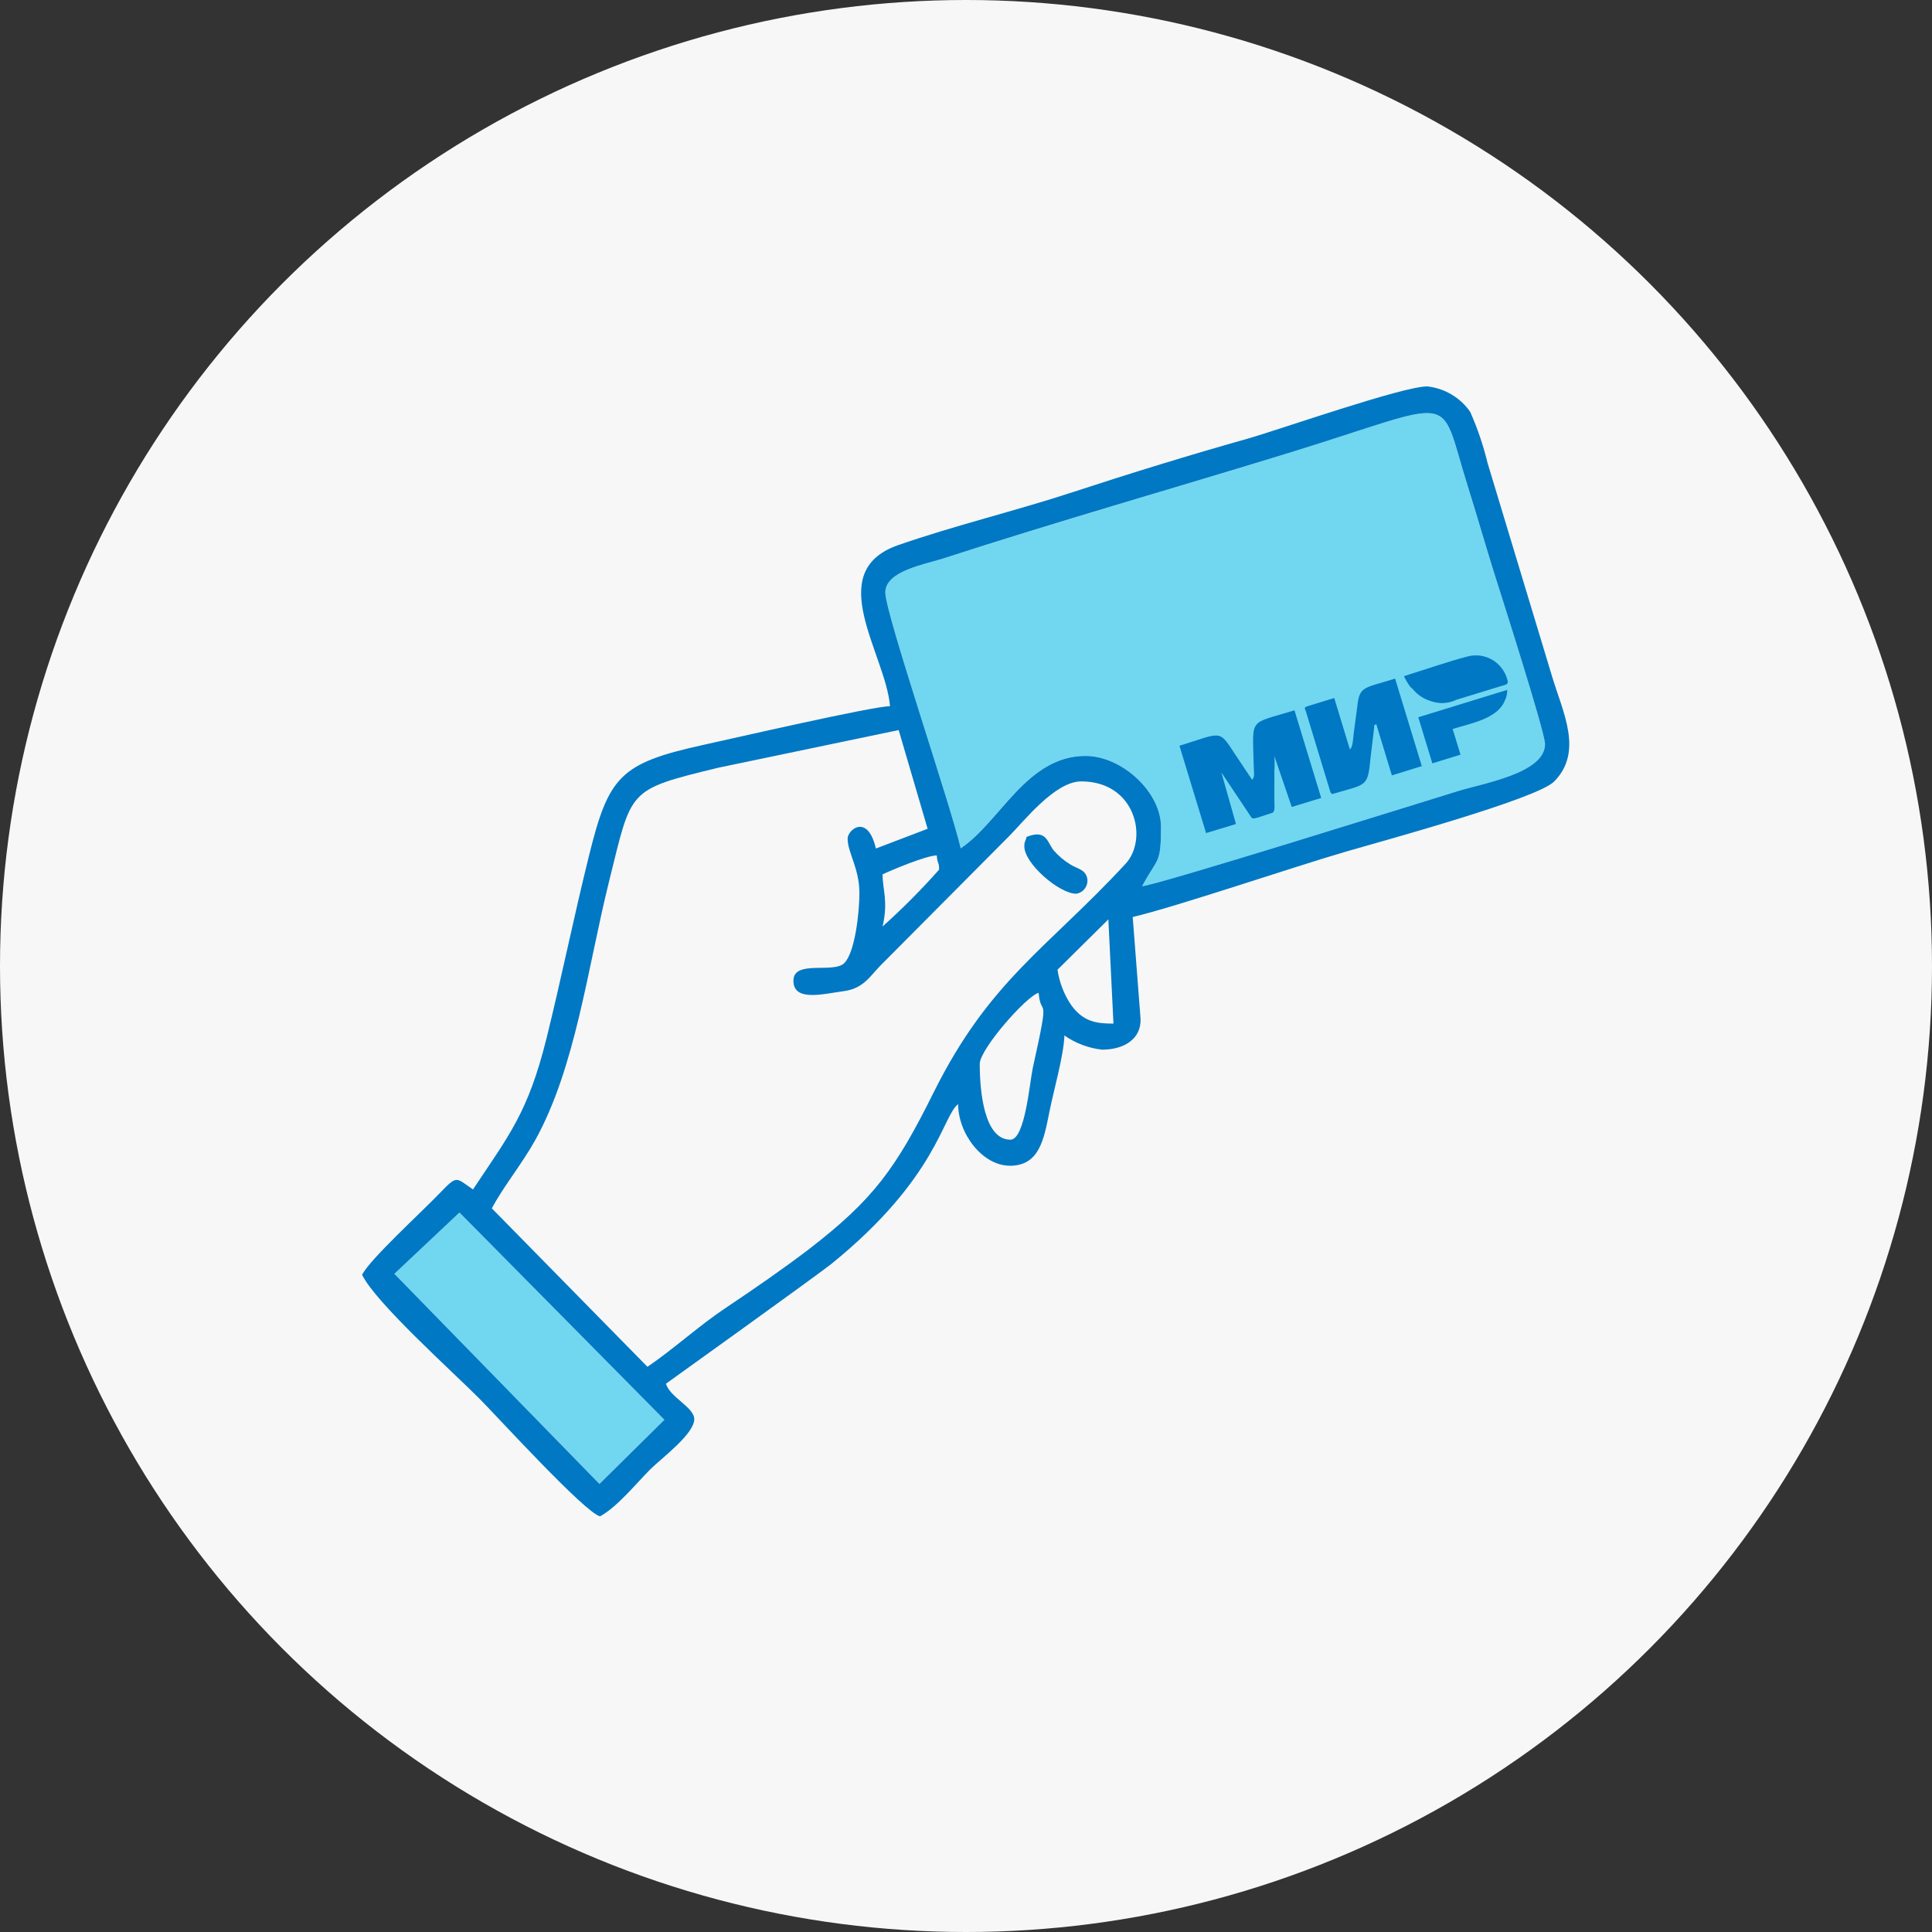 <svg width="80" height="80" viewBox="0 0 80 80" fill="none" xmlns="http://www.w3.org/2000/svg">
<rect x="0" y="0" width="80" height="80" fill="#333333" stroke="none"/>
<circle cx="40" cy="40" r="40" fill="#F7F7F7"/>
<g clip-path="url(#clip0_4343_1074)">
<path fill-rule="evenodd" clip-rule="evenodd" d="M36.658 24.533C36.658 25.404 39.349 33.275 39.78 35.126C41.406 34.023 42.524 31.301 44.951 31.301C46.459 31.301 48.073 32.785 48.073 34.244C48.073 35.829 47.922 35.498 47.292 36.696C47.947 36.643 58.707 33.267 60.28 32.785C61.337 32.458 63.975 32.041 63.975 30.811C63.975 30.312 62.126 24.545 61.841 23.638C61.471 22.449 61.13 21.255 60.768 20.107C59.524 16.147 60.528 16.547 53.353 18.758C48.642 20.205 43.723 21.619 39.061 23.123C38.292 23.372 36.658 23.642 36.658 24.533Z" fill="#71D7F0"/>
<path fill-rule="evenodd" clip-rule="evenodd" d="M16.329 52.746L24.821 61.447L27.512 58.791L19.024 50.208L16.329 52.746Z" fill="#71D7F0"/>
<path fill-rule="evenodd" clip-rule="evenodd" d="M42.513 34.636C42.452 34.898 42.415 34.82 42.415 35.045C42.415 35.764 43.866 37.007 44.561 37.007C44.635 36.996 44.705 36.971 44.769 36.932C44.832 36.894 44.887 36.842 44.929 36.781C44.972 36.72 45.002 36.651 45.017 36.578C45.032 36.505 45.032 36.43 45.017 36.357C44.931 35.993 44.61 35.981 44.309 35.789C44.052 35.63 43.821 35.433 43.622 35.204C43.35 34.836 43.322 34.338 42.513 34.652V34.636Z" fill="#0078C3"/>
<path fill-rule="evenodd" clip-rule="evenodd" d="M19.025 50.208L27.512 58.79L24.822 61.447L16.33 52.746L19.025 50.208ZM40.569 44.053C40.569 43.444 42.5 41.245 43.008 41.11C43.102 42.238 43.508 40.894 42.769 44.204C42.635 44.821 42.447 47.192 41.838 47.192C40.761 47.192 40.569 45.23 40.569 44.053ZM45.895 38.07L46.106 42.385C45.431 42.385 44.862 42.328 44.346 41.605C44.055 41.169 43.865 40.673 43.789 40.154L45.895 38.07ZM36.545 36.206C36.919 36.026 38.342 35.429 38.789 35.421C38.822 35.83 38.886 35.642 38.886 36.01C38.151 36.839 37.37 37.625 36.545 38.364C36.789 37.313 36.545 36.848 36.545 36.206ZM20.366 50.036C20.83 49.153 21.586 48.238 22.155 47.224C23.834 44.208 24.326 40.093 25.224 36.48C26.175 32.667 25.939 32.716 29.732 31.792L37.212 30.231L38.411 34.318L36.269 35.135C35.927 33.668 35.098 34.355 35.098 34.726C35.098 35.303 35.586 35.953 35.586 36.982C35.586 37.775 35.407 39.435 34.96 39.88C34.513 40.326 32.854 39.725 32.854 40.612C32.854 41.498 34.114 41.151 34.939 41.041C35.764 40.93 36.017 40.424 36.488 39.95L41.773 34.636C42.419 33.987 43.683 32.356 44.773 32.356C47.025 32.356 47.557 34.743 46.606 35.769C43.354 39.283 40.972 40.587 38.659 45.238C37.094 48.385 36.175 49.66 33.5 51.724C32.427 52.541 31.244 53.359 30.118 54.111C28.923 54.904 27.923 55.84 26.809 56.596L20.366 50.036ZM36.659 24.534C36.659 23.643 38.285 23.373 39.061 23.124C43.724 21.611 48.643 20.206 53.354 18.759C60.529 16.548 59.525 16.147 60.769 20.107C61.13 21.256 61.472 22.449 61.842 23.639C62.126 24.546 63.976 30.312 63.976 30.811C63.976 32.037 61.338 32.446 60.281 32.785C58.708 33.267 47.947 36.643 47.293 36.696C47.923 35.499 48.074 35.83 48.074 34.244C48.074 32.785 46.447 31.302 44.952 31.302C42.513 31.302 41.423 34.023 39.781 35.127C39.35 33.276 36.659 25.404 36.659 24.534ZM59.098 16C58.078 16 53 17.782 51.683 18.158C49.293 18.832 46.805 19.596 44.427 20.377C42.049 21.158 39.496 21.767 37.159 22.584C34.069 23.692 36.675 27.08 36.854 29.242C36.139 29.242 30.269 30.595 29.09 30.852C25.671 31.608 25.2 32.148 24.387 35.442C23.765 37.947 23.236 40.554 22.63 42.994C21.866 46.072 21.069 47.02 19.586 49.252C18.878 48.777 18.948 48.638 18.244 49.37C17.431 50.22 15.362 52.096 14.992 52.783C15.541 53.931 18.769 56.825 19.846 57.908C20.59 58.656 24.22 62.64 24.846 62.788C25.541 62.416 26.334 61.439 26.919 60.85C27.362 60.405 28.748 59.383 28.748 58.766C28.748 58.271 27.728 57.855 27.578 57.295C27.578 57.295 33.943 52.73 34.439 52.325C38.817 48.773 39.029 46.194 39.675 45.72C39.675 46.946 40.683 48.271 41.822 48.271C43.041 48.271 43.228 47.159 43.447 46.072C43.618 45.197 44.057 43.669 44.074 42.876C44.537 43.2 45.073 43.402 45.635 43.464C46.541 43.464 47.261 43.023 47.228 42.185L46.903 37.971C48.659 37.563 53.533 35.904 55.724 35.266C57.281 34.816 63.639 33.079 64.35 32.364C65.569 31.138 64.72 29.503 64.281 28.052L61.598 19.176C61.422 18.448 61.181 17.738 60.878 17.054C60.674 16.761 60.409 16.515 60.102 16.333C59.795 16.151 59.452 16.038 59.098 16Z" fill="#0078C3"/>
<path fill-rule="evenodd" clip-rule="evenodd" d="M49.96 34.489L51.179 34.121L50.574 31.984L51.732 33.721C51.903 33.974 51.785 33.937 52.679 33.659C52.805 33.623 52.773 33.382 52.769 33.128C52.765 32.875 52.769 32.719 52.769 32.511C52.769 32.303 52.769 32.143 52.769 31.931C52.783 31.724 52.783 31.516 52.769 31.309L53.488 33.414L54.708 33.042L53.602 29.413C51.704 29.997 51.866 29.679 51.911 31.612C51.911 31.959 51.98 32.196 51.842 32.282L51.098 31.166C50.464 30.186 50.562 30.349 48.838 30.88L49.944 34.505L49.96 34.489Z" fill="#0078C3"/>
<path fill-rule="evenodd" clip-rule="evenodd" d="M54.049 29.377L55.085 32.785C55.114 32.871 55.146 32.888 55.228 32.863C56.593 32.454 56.634 32.61 56.752 31.375L56.898 30.149C56.919 30.01 56.841 30.076 56.988 29.982L57.634 32.107L58.874 31.723L57.768 28.098C56.492 28.506 56.285 28.384 56.199 29.283L56.057 30.35C56.028 30.615 56.016 30.95 55.894 31.028L55.248 28.903L54.118 29.25C54.032 29.279 54.016 29.311 54.041 29.393L54.049 29.377Z" fill="#0078C3"/>
<path fill-rule="evenodd" clip-rule="evenodd" d="M58.497 28.53C58.689 28.768 58.949 28.941 59.241 29.029C59.413 29.092 59.596 29.12 59.779 29.111C59.962 29.102 60.141 29.056 60.306 28.976L62.131 28.416C62.44 28.326 62.497 28.35 62.371 28.007C62.25 27.691 62.017 27.432 61.716 27.28C61.415 27.129 61.068 27.097 60.745 27.19C59.956 27.394 59.09 27.701 58.306 27.942L58.484 28.53H58.497Z" fill="#0078C3"/>
<path fill-rule="evenodd" clip-rule="evenodd" d="M59.31 31.608L60.477 31.248L60.151 30.186C60.94 29.941 62.013 29.757 62.314 29.005C62.382 28.869 62.415 28.719 62.411 28.567L58.728 29.7L59.31 31.608Z" fill="#0078C3"/>
<path fill-rule="evenodd" clip-rule="evenodd" d="M58.496 28.531L58.317 27.942L58.134 28C58.201 28.143 58.281 28.28 58.374 28.408C58.414 28.457 58.374 28.429 58.431 28.474C58.487 28.519 58.463 28.502 58.496 28.523V28.531Z" fill="#0078C3"/>
</g>
<defs>
<clipPath id="clip0_4343_1074">
<rect width="50" height="47" fill="white" transform="translate(15 16)"/>
</clipPath>
</defs>
</svg>
